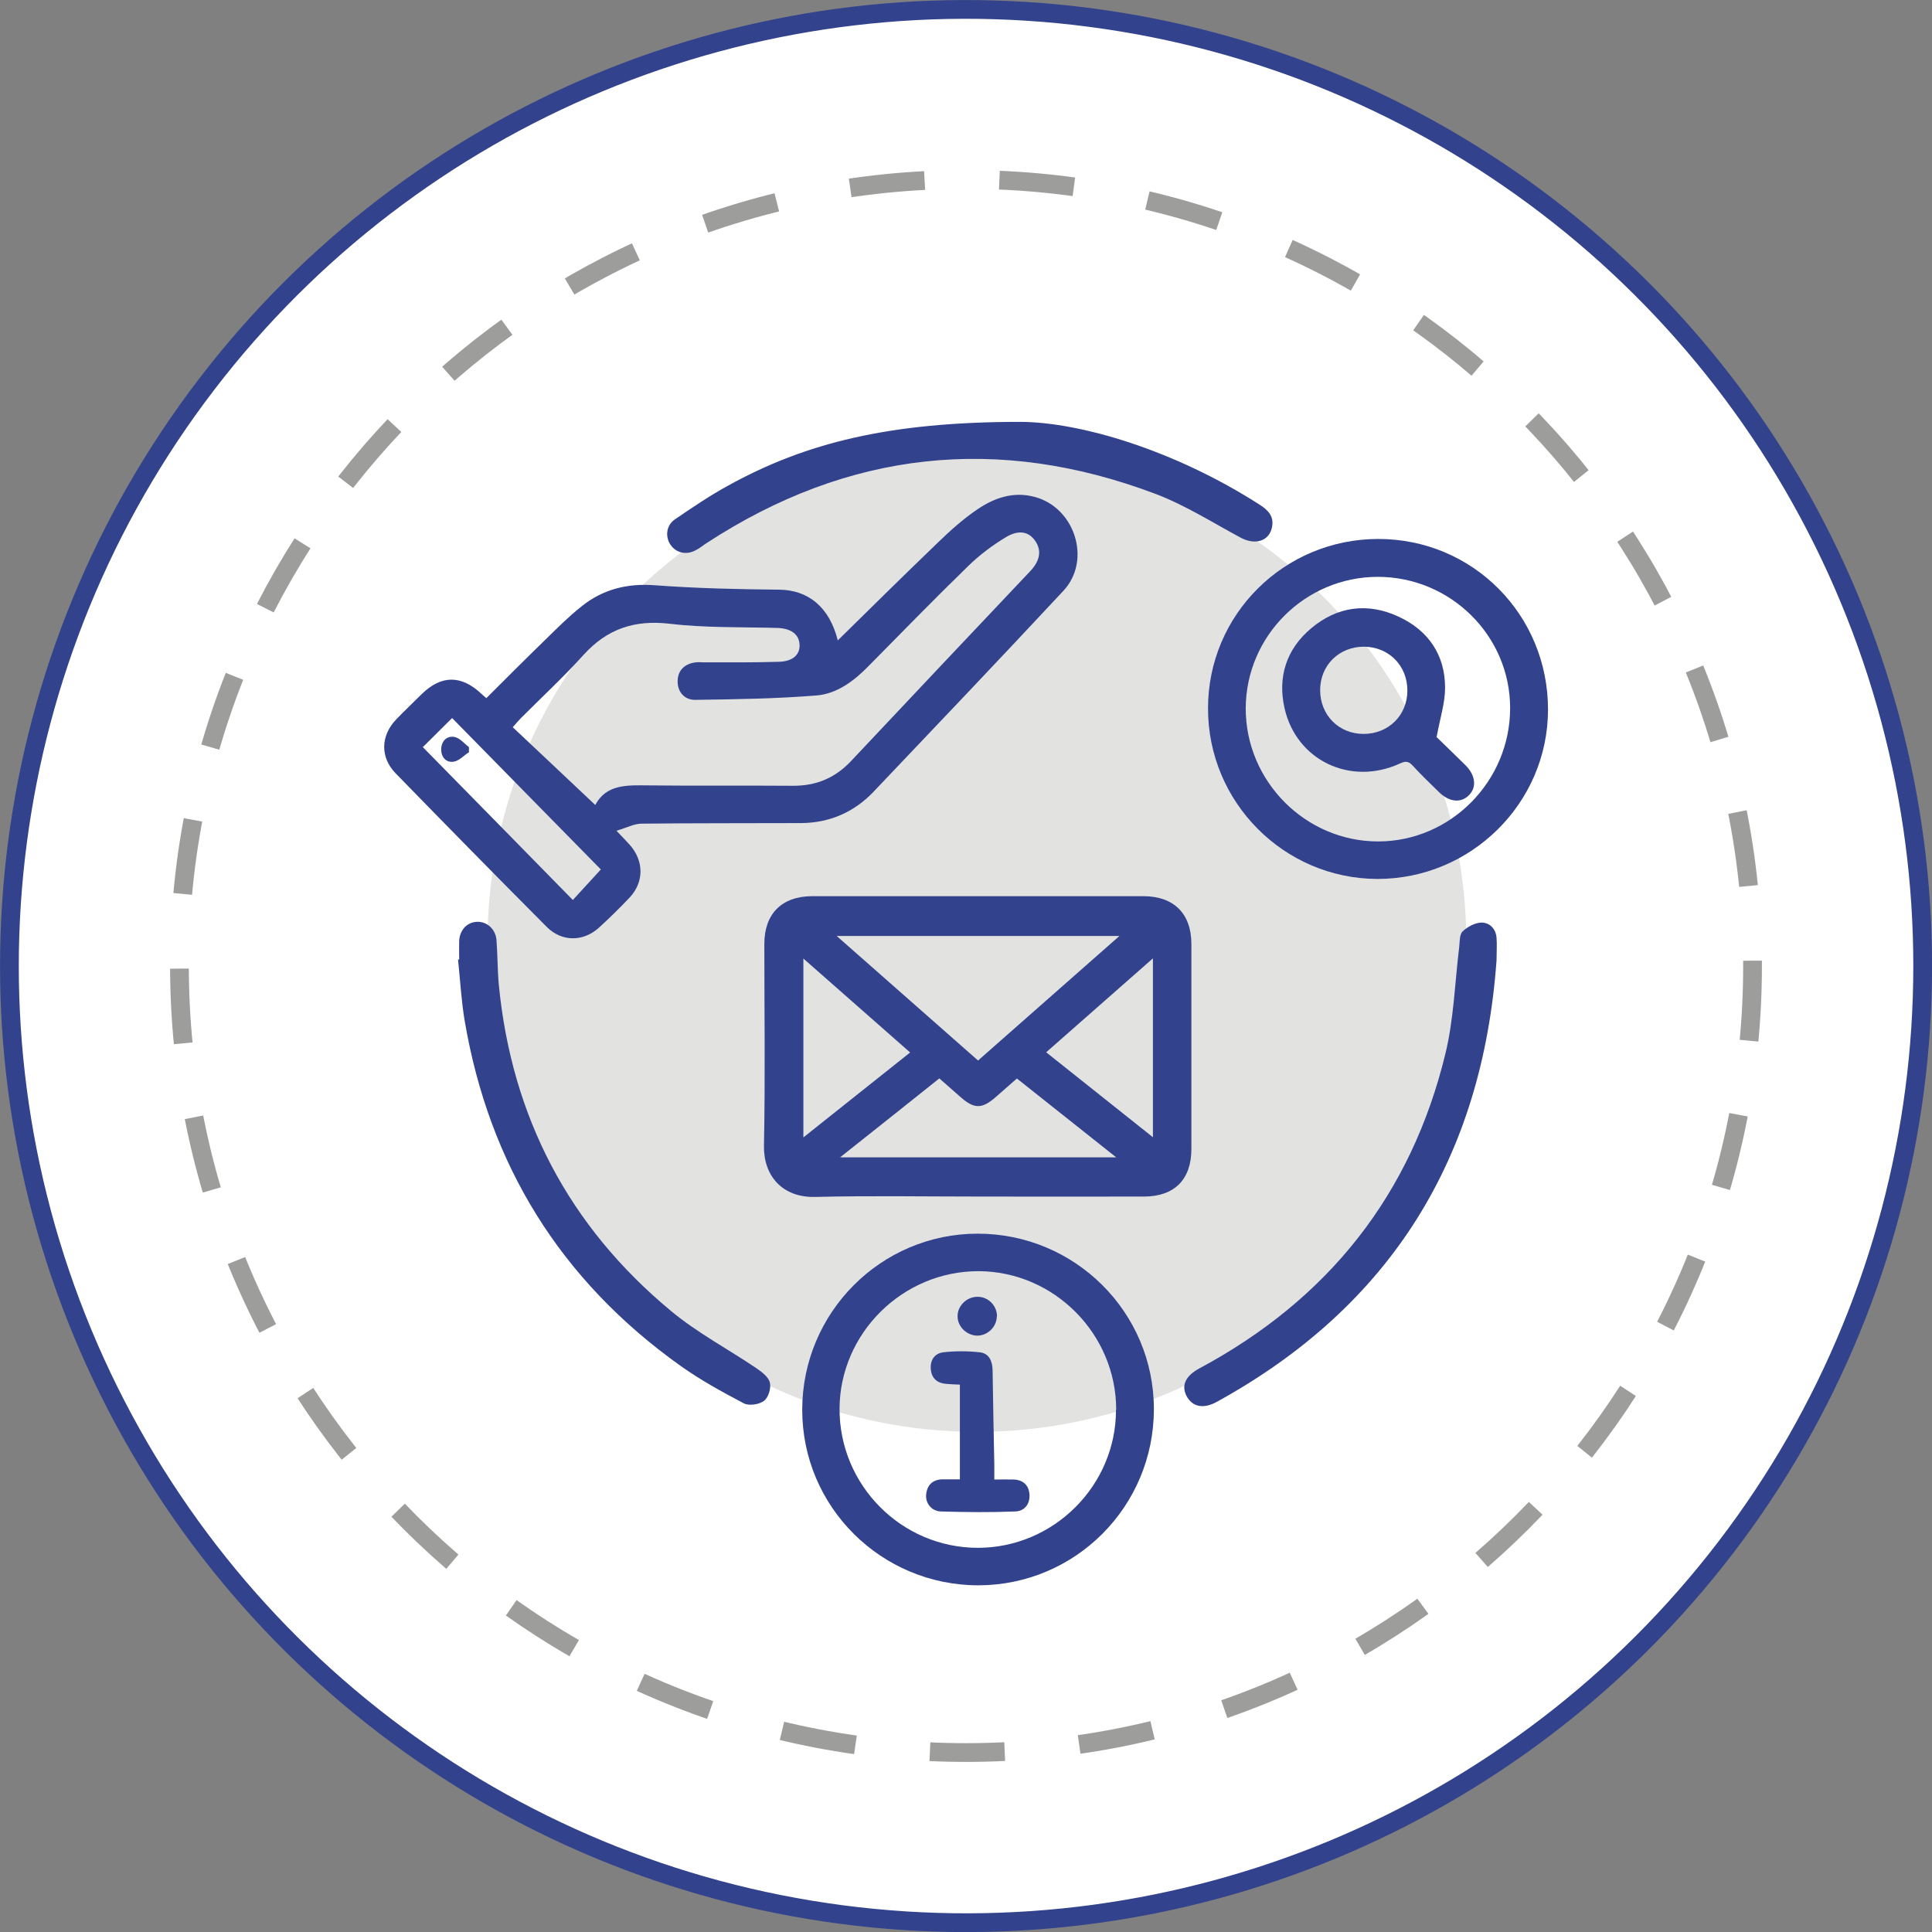 <?xml version="1.0" encoding="UTF-8"?>
<svg id="Capa_2" data-name="Capa 2" xmlns="http://www.w3.org/2000/svg" viewBox="0 0 100.98 100.98">
  <rect x="0" y="0" width="100.98" height="100.98" fill="#808080" stroke="none"/>
  <defs>
    <style>
      .cls-1 {
        fill: #32428c;
      }

      .cls-1, .cls-2, .cls-3 {
        stroke-width: 0px;
      }

      .cls-4 {
        stroke: #9d9d9c;
        stroke-dasharray: 0 0 3.91 3.91;
        stroke-linejoin: round;
      }

      .cls-4, .cls-5 {
        fill: none;
        stroke-width: .98px;
      }

      .cls-2 {
        fill: #e2e2e1;
      }

      .cls-3 {
        fill: #fff;
      }

      .cls-5 {
        stroke: #32428c;
        stroke-miterlimit: 10;
      }
    </style>
  </defs>
  <g id="Capa_1-2" data-name="Capa 1">
    <g>
      <path class="cls-3" d="M100.49,50.49c0,27.61-22.39,50-50,50S.49,78.11.49,50.49,22.88.49,50.49.49s50,22.39,50,50"/>
      <circle class="cls-5" cx="50.49" cy="50.49" r="50" transform="translate(-6.11 94.02) rotate(-82.56)"/>
      <path class="cls-4" d="M91.6,50.49c0,22.71-18.41,41.11-41.11,41.11S9.38,73.2,9.38,50.49,27.78,9.38,50.49,9.38s41.11,18.41,41.11,41.11Z"/>
      <path class="cls-2" d="M76.64,49.26c0,14.13-11.45,25.58-25.58,25.58s-25.58-11.45-25.58-25.58,11.45-25.58,25.58-25.58,25.58,11.45,25.58,25.58"/>
      <path class="cls-1" d="M43.78,33.48c1.76-1.73,3.5-3.45,5.27-5.15.63-.61,1.29-1.2,2.01-1.69.89-.61,1.89-.97,3.01-.67,2.11.55,3,3.31,1.51,4.91-3.29,3.53-6.61,7.02-9.93,10.51-1.01,1.06-2.29,1.62-3.78,1.63-2.78.01-5.56,0-8.34.03-.38,0-.76.21-1.31.37.34.36.52.54.69.73.75.84.76,1.95,0,2.76-.52.55-1.06,1.08-1.62,1.59-.82.73-1.93.73-2.71-.05-2.65-2.66-5.29-5.35-7.91-8.04-.81-.84-.77-1.96.03-2.8.44-.46.9-.89,1.35-1.34,1.03-1,2.07-.99,3.12,0,.07.07.15.13.25.22,1.03-1.03,2.05-2.05,3.09-3.06.61-.6,1.22-1.21,1.89-1.74,1.11-.89,2.38-1.21,3.83-1.1,2.16.16,4.32.21,6.48.23,1.54.01,2.65.92,3.08,2.66M31.11,42.08c.58-1.1,1.67-1.04,2.78-1.03,2.51.03,5.03,0,7.54.02,1.22.01,2.21-.4,3.05-1.29,3.12-3.32,6.25-6.63,9.38-9.94.51-.55.59-1.08.24-1.58-.33-.47-.85-.59-1.53-.18-.71.43-1.39.94-1.98,1.52-1.76,1.71-3.47,3.47-5.19,5.21-.76.78-1.65,1.45-2.72,1.54-2.11.17-4.23.2-6.35.23-.59,0-.94-.46-.91-1.02.02-.53.37-.87.94-.94.16-.02.33,0,.49,0,1.29,0,2.57.01,3.86-.03.74-.02,1.11-.38,1.08-.9-.03-.56-.47-.85-1.18-.87-1.88-.05-3.77,0-5.62-.22-1.83-.21-3.26.27-4.49,1.63-1.04,1.15-2.18,2.21-3.28,3.31-.12.12-.23.26-.42.47,1.44,1.35,2.85,2.69,4.33,4.08M31.4,45.44c-2.55-2.6-5.17-5.26-7.77-7.91-.53.53-1.02,1.01-1.53,1.52,2.61,2.66,5.21,5.3,7.84,7.99.5-.55.97-1.06,1.46-1.59"/>
      <path class="cls-1" d="M51.12,62.54c-2.84,0-5.68-.05-8.52.02-1.72.04-2.7-1.12-2.67-2.68.07-3.51.02-7.03.02-10.54,0-1.59.92-2.5,2.52-2.5,5.76,0,11.52,0,17.28,0,1.6,0,2.52.91,2.52,2.5,0,3.57,0,7.15,0,10.72,0,1.58-.88,2.47-2.45,2.48-2.9.01-5.8,0-8.7,0M43.73,48.92c2.53,2.23,4.94,4.35,7.39,6.51,2.45-2.15,4.85-4.28,7.39-6.51h-14.78ZM49.09,56.37c-1.73,1.38-3.41,2.72-5.18,4.12h14.43c-1.79-1.42-3.48-2.76-5.19-4.12-.4.35-.77.68-1.14,1-.69.59-1.09.59-1.77,0-.37-.32-.74-.65-1.15-1.01M47.57,55.01c-1.89-1.66-3.71-3.26-5.58-4.91v9.35c1.89-1.5,3.71-2.95,5.58-4.44M60.26,59.44v-9.35c-1.9,1.67-3.71,3.27-5.58,4.91,1.86,1.48,3.67,2.92,5.58,4.44"/>
      <path class="cls-1" d="M60.31,73.65c0,5.09-4.1,9.2-9.17,9.21-5.08,0-9.21-4.1-9.21-9.17,0-5.08,4.11-9.21,9.17-9.21,5.08,0,9.21,4.1,9.21,9.17M58.34,73.68c0-3.96-3.25-7.23-7.2-7.24-3.96,0-7.24,3.24-7.26,7.19-.01,4,3.24,7.27,7.23,7.27,3.96,0,7.22-3.25,7.22-7.21"/>
      <path class="cls-1" d="M72.04,28.17c4.94,0,8.88,3.97,8.87,8.93-.01,4.88-4.03,8.85-8.93,8.84-4.88-.02-8.85-4.02-8.84-8.92,0-4.9,3.98-8.85,8.9-8.85M72.02,30.15c-3.8,0-6.9,3.09-6.91,6.88,0,3.81,3.13,6.95,6.92,6.95,3.79,0,6.9-3.15,6.9-6.97,0-3.78-3.11-6.86-6.92-6.86"/>
      <path class="cls-1" d="M53.33,22.05c3.09.01,8.02,1.45,12.51,4.33.42.27.75.59.65,1.14-.13.76-.87.99-1.63.59-1.47-.79-2.9-1.7-4.45-2.29-8.24-3.12-16.08-2.26-23.47,2.56-.19.12-.36.27-.56.37-.5.28-1.05.16-1.35-.3-.27-.42-.2-1,.24-1.3.91-.62,1.82-1.24,2.79-1.77,4.04-2.23,8.41-3.33,15.26-3.33"/>
      <path class="cls-1" d="M78.22,50.19c-.74,10.31-5.51,18.07-14.62,23.08-.71.39-1.28.26-1.58-.3-.29-.56-.06-1.06.69-1.46,6.7-3.6,11.05-9.05,12.84-16.45.44-1.81.49-3.71.72-5.57.03-.28.01-.65.18-.81.25-.24.64-.45.98-.46.43,0,.75.32.79.79.03.38,0,.77,0,1.16"/>
      <path class="cls-1" d="M24,50.16c0-.33-.01-.65,0-.98.03-.58.42-.99.95-1,.52-.01.96.4,1,.96.06.77.05,1.55.12,2.32.67,6.91,3.66,12.63,9,17.06,1.37,1.14,2.98,1.99,4.46,2.99.29.2.64.46.71.76.07.29-.08.78-.31.95-.25.19-.78.27-1.05.13-1.14-.6-2.27-1.22-3.31-1.96-6.26-4.46-10.01-10.5-11.29-18.08-.17-1.04-.23-2.11-.34-3.16.01,0,.03,0,.04,0"/>
      <path class="cls-1" d="M24.49,39.33c-.26.17-.49.43-.77.48-.4.07-.66-.24-.66-.63,0-.43.28-.74.7-.66.27.05.5.34.75.53,0,.1,0,.19,0,.29"/>
      <path class="cls-1" d="M50.18,72.37c-.29-.01-.51-.02-.73-.04-.47-.04-.76-.29-.8-.77-.04-.48.21-.83.66-.88.62-.07,1.26-.07,1.89,0,.5.05.67.46.68.94.02,1.65.06,3.3.09,4.96,0,.22,0,.44,0,.75.38,0,.7-.01,1.01,0,.5.02.8.3.83.8.02.51-.28.86-.76.87-1.28.05-2.57.04-3.86,0-.51-.01-.84-.45-.78-.91.06-.5.36-.76.86-.77.3,0,.6,0,.9,0v-4.96Z"/>
      <path class="cls-1" d="M52.1,68.79c0,.55-.46,1.01-1.01,1.02-.54,0-1.03-.45-1.04-.99-.02-.56.48-1.05,1.05-1.04.56,0,1.01.47,1.01,1.02"/>
      <path class="cls-1" d="M75.07,38.51c.42.41.99.95,1.54,1.5.52.53.58,1.15.16,1.56-.42.42-1.03.35-1.56-.17-.47-.46-.94-.91-1.38-1.39-.21-.23-.37-.24-.67-.1-2.57,1.18-5.4-.16-6.02-2.89-.37-1.63.09-3.09,1.39-4.18,1.37-1.15,2.95-1.36,4.57-.61,1.55.72,2.43,1.99,2.43,3.72,0,.79-.26,1.58-.44,2.56M71.29,33.8c-1.3,0-2.29.97-2.29,2.27,0,1.3.97,2.29,2.27,2.29,1.3,0,2.29-.97,2.29-2.27,0-1.3-.97-2.28-2.27-2.29"/>
    </g>
  </g>
</svg>